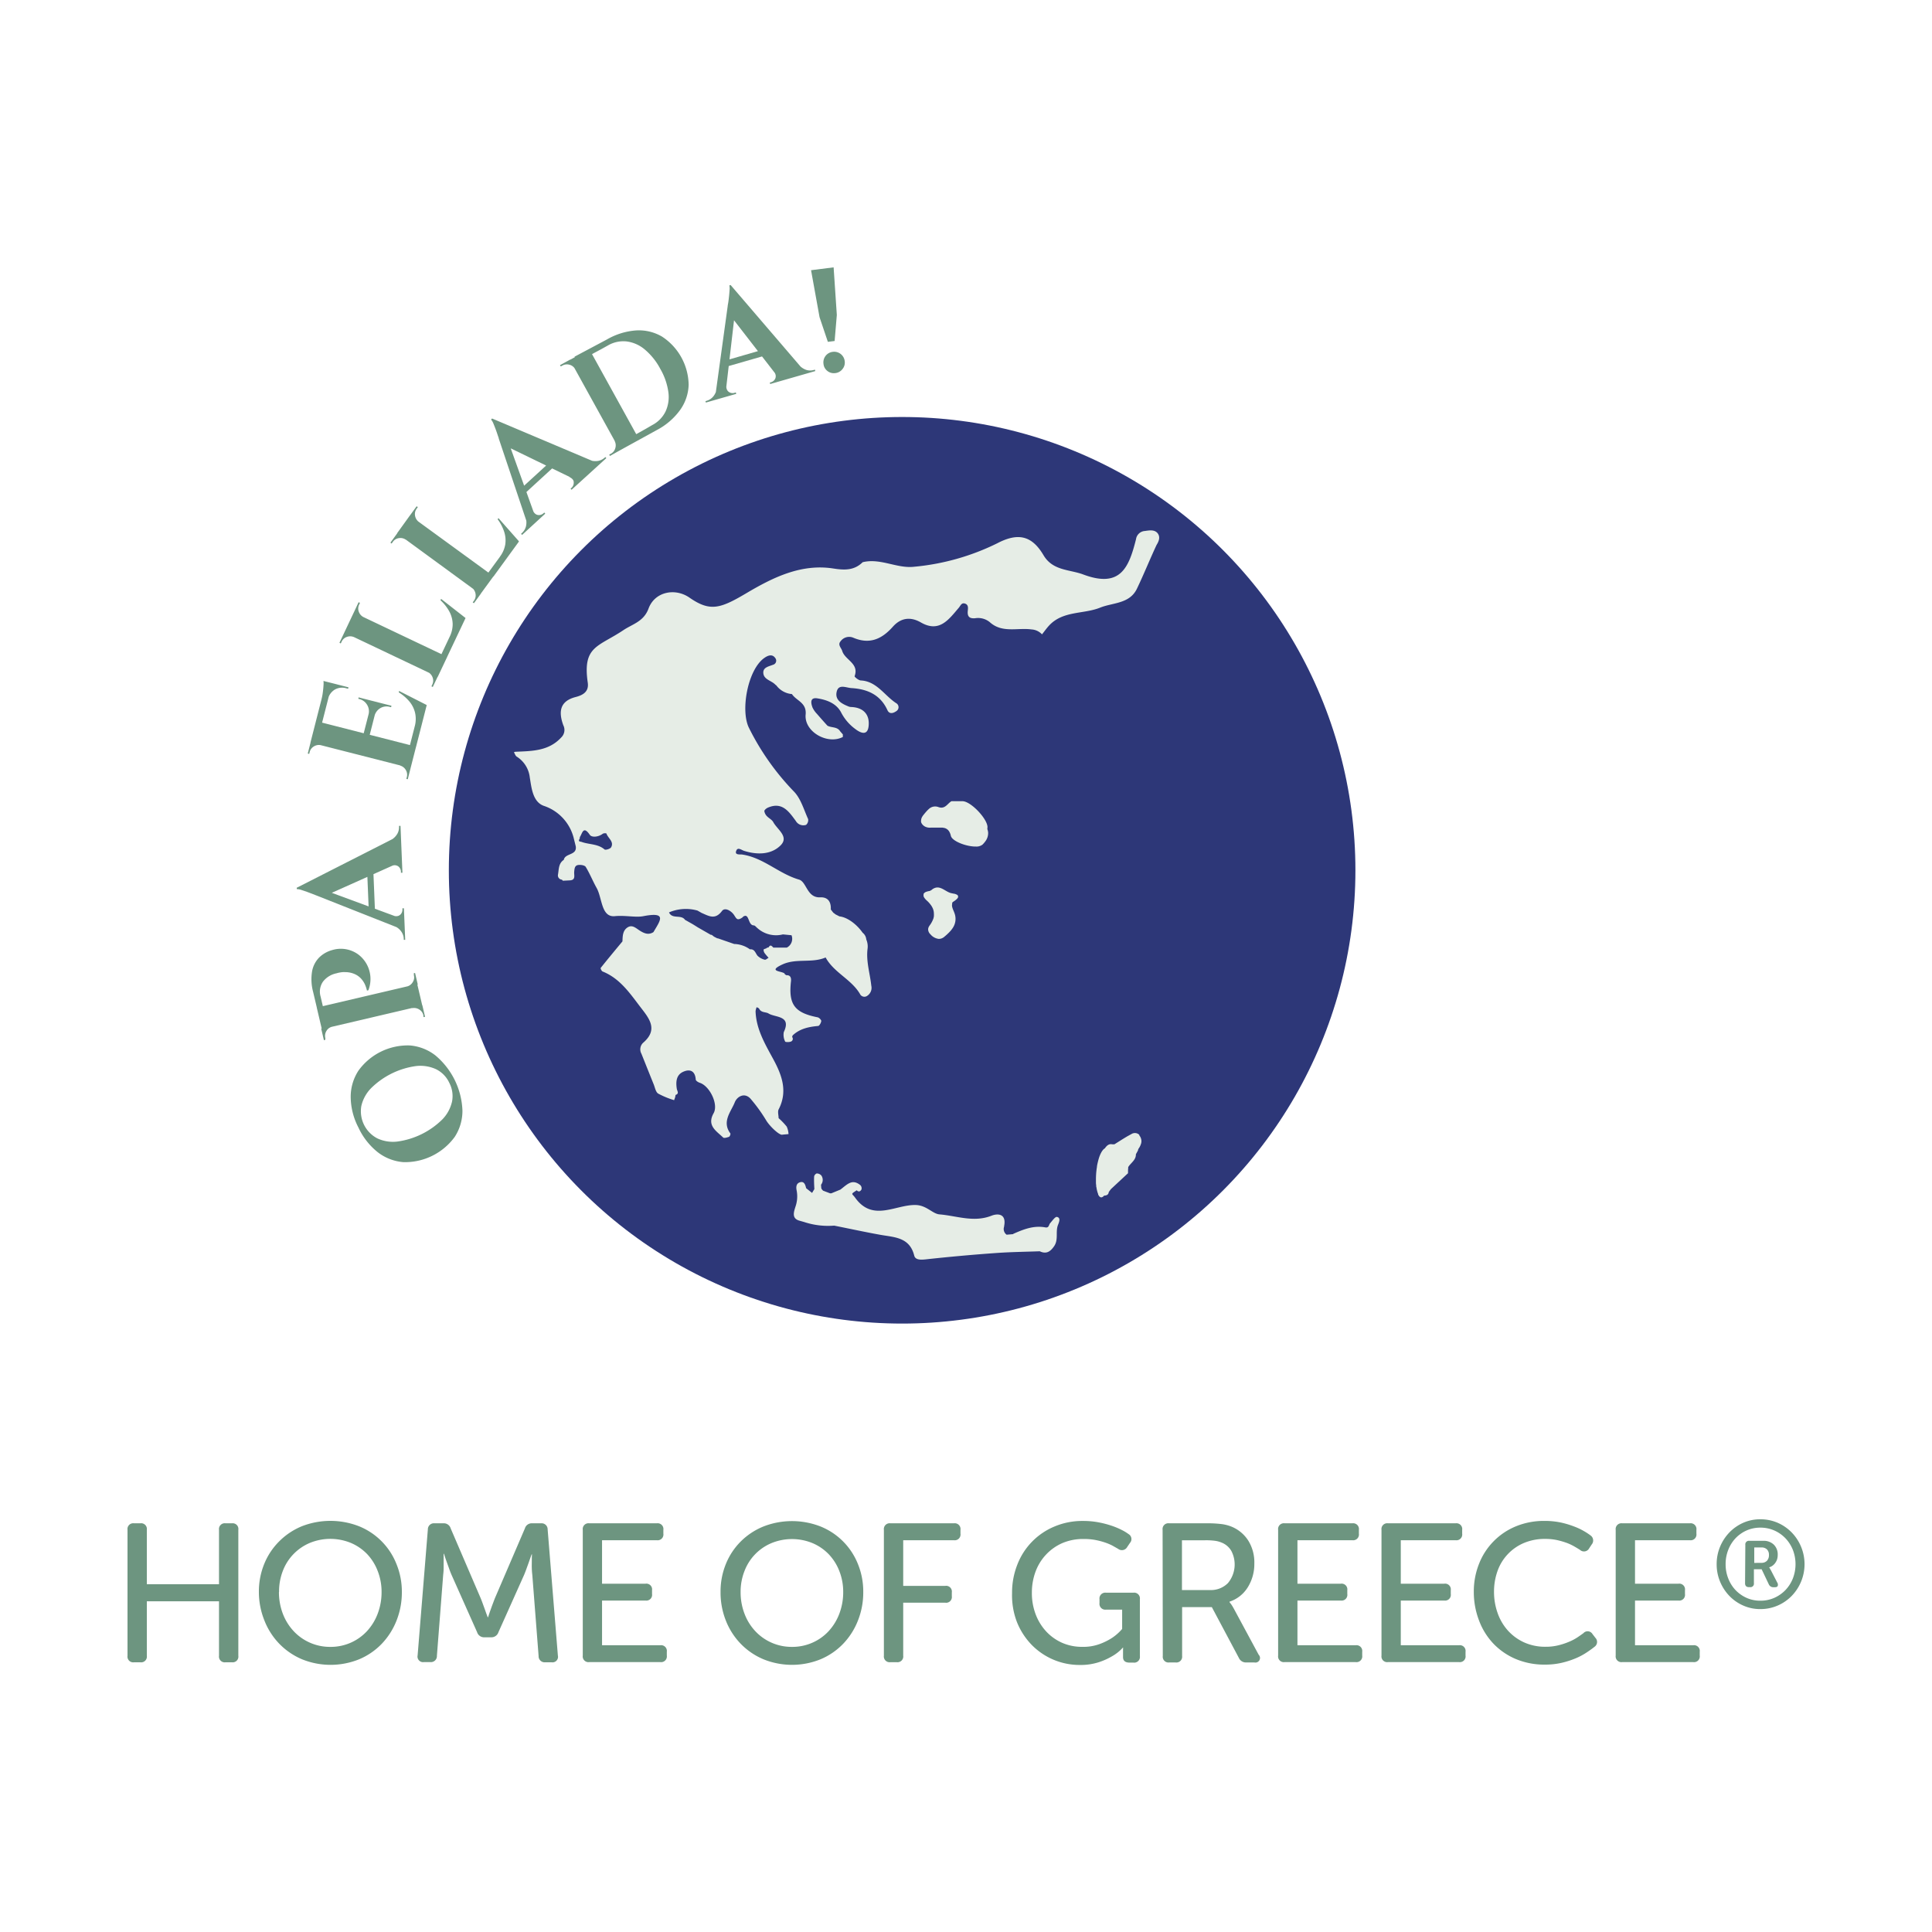 <svg id="Ebene_1" data-name="Ebene 1" xmlns="http://www.w3.org/2000/svg" viewBox="0 0 500 500"><defs><style>.cls-1{fill:#6d9580;}.cls-2{fill:#2d3778;}.cls-3{fill:#e6ede6;}</style></defs><path class="cls-1" d="M33,395.92a1.49,1.49,0,0,1,1.68-1.69h1.63A1.48,1.48,0,0,1,38,395.91V410H56.68V395.91a1.49,1.49,0,0,1,1.69-1.68h1.68a1.47,1.47,0,0,1,1.63,1.69v32.6a1.47,1.47,0,0,1-1.63,1.68H58.37a1.49,1.49,0,0,1-1.69-1.68V414.41H38v14.11a1.48,1.48,0,0,1-1.68,1.68H34.68A1.48,1.48,0,0,1,33,428.52Z"/><path class="cls-1" d="M67,412a18.84,18.84,0,0,1,1.37-7.23,17.49,17.49,0,0,1,3.85-5.83A17.86,17.86,0,0,1,78.1,395a20.34,20.34,0,0,1,14.83,0,17.43,17.43,0,0,1,9.65,9.71A18.84,18.84,0,0,1,104,412a19.69,19.69,0,0,1-1.38,7.41,18.43,18.43,0,0,1-3.82,6,17.56,17.56,0,0,1-5.83,4,19.68,19.68,0,0,1-14.83,0,17.86,17.86,0,0,1-5.85-4,18.18,18.18,0,0,1-3.85-6A19.69,19.69,0,0,1,67,412Zm5.19,0a15.65,15.65,0,0,0,1,5.61,13.76,13.76,0,0,0,2.78,4.5,12.85,12.85,0,0,0,9.53,4.1,12.76,12.76,0,0,0,9.5-4.1,13.86,13.86,0,0,0,2.75-4.5,15.65,15.65,0,0,0,1-5.61,14.7,14.7,0,0,0-1-5.42A13.21,13.21,0,0,0,95,402.18a12.82,12.82,0,0,0-4.21-2.88,14,14,0,0,0-10.59,0,12.78,12.78,0,0,0-7,7.24A14.7,14.7,0,0,0,72.22,412Z"/><path class="cls-1" d="M110.73,395.81a1.56,1.56,0,0,1,1.73-1.58h2.29a1.84,1.84,0,0,1,1.89,1.33l7.79,18.13c.21.51.41,1.05.61,1.61s.4,1.08.56,1.55.41,1.14.62,1.68h.1c.17-.54.35-1.1.56-1.68s.35-1,.56-1.55.41-1.1.61-1.61l7.79-18.13a1.84,1.84,0,0,1,1.89-1.33H140a1.56,1.56,0,0,1,1.73,1.58l2.65,32.66a1.43,1.43,0,0,1-1.63,1.73h-1.63a1.57,1.57,0,0,1-1.73-1.63l-1.63-21c-.07-.54-.11-1.12-.13-1.73s0-1.19,0-1.73,0-1.23.05-1.84h-.1c-.24.65-.46,1.28-.67,1.89s-.41,1.13-.63,1.75-.44,1.18-.64,1.66L129,422.4a1.91,1.91,0,0,1-1.94,1.33H125.4a1.89,1.89,0,0,1-1.93-1.33l-6.63-14.87c-.2-.48-.41-1-.63-1.63s-.44-1.21-.64-1.78-.46-1.31-.66-2h-.1v3.64a13.73,13.73,0,0,1-.11,1.76l-1.63,21a1.55,1.55,0,0,1-1.68,1.63h-1.68a1.44,1.44,0,0,1-1.63-1.73Z"/><path class="cls-1" d="M150.82,395.92a1.49,1.49,0,0,1,1.68-1.69H170a1.49,1.49,0,0,1,1.68,1.69v1a1.49,1.49,0,0,1-1.68,1.69H155.81v11.25h11.26a1.48,1.48,0,0,1,1.68,1.68v1a1.48,1.48,0,0,1-1.68,1.68H155.81v11.57h15.08a1.48,1.48,0,0,1,1.68,1.68v1a1.48,1.48,0,0,1-1.68,1.68H152.5a1.48,1.48,0,0,1-1.68-1.68Z"/><path class="cls-1" d="M186.48,412a18.84,18.84,0,0,1,1.37-7.23,17.49,17.49,0,0,1,3.85-5.83,17.79,17.79,0,0,1,5.86-3.88,20.31,20.31,0,0,1,14.82,0,17.43,17.43,0,0,1,9.65,9.71,18.84,18.84,0,0,1,1.38,7.23,19.69,19.69,0,0,1-1.38,7.41,18.27,18.27,0,0,1-3.82,6,17.56,17.56,0,0,1-5.83,4,19.66,19.66,0,0,1-14.82,0,17.79,17.79,0,0,1-5.86-4,18.18,18.18,0,0,1-3.85-6A19.69,19.69,0,0,1,186.48,412Zm5.19,0a15.44,15.44,0,0,0,1,5.61,13.57,13.57,0,0,0,2.77,4.5,12.85,12.85,0,0,0,9.53,4.1,12.78,12.78,0,0,0,5.29-1.09,12.62,12.62,0,0,0,4.21-3,13.86,13.86,0,0,0,2.75-4.5,15.65,15.65,0,0,0,1-5.61,14.7,14.7,0,0,0-1-5.42,13.21,13.21,0,0,0-2.75-4.36,12.72,12.72,0,0,0-4.21-2.88,14,14,0,0,0-10.59,0,12.72,12.72,0,0,0-7,7.24A14.51,14.51,0,0,0,191.67,412Z"/><path class="cls-1" d="M228.75,395.92a1.5,1.5,0,0,1,1.69-1.69h16.45a1.49,1.49,0,0,1,1.68,1.69v1a1.49,1.49,0,0,1-1.68,1.69H233.75v11.81h10.9a1.48,1.48,0,0,1,1.68,1.68v1a1.48,1.48,0,0,1-1.68,1.68h-10.9v13.71a1.48,1.48,0,0,1-1.68,1.68h-1.63a1.49,1.49,0,0,1-1.69-1.68Z"/><path class="cls-1" d="M261.92,412.32a19.69,19.69,0,0,1,1.37-7.41,17.46,17.46,0,0,1,9.63-9.86,18.57,18.57,0,0,1,7.33-1.43,21.15,21.15,0,0,1,4.21.39,25,25,0,0,1,3.41.91,19.59,19.59,0,0,1,2.57,1.1,11.6,11.6,0,0,1,1.63,1,1.49,1.49,0,0,1,.36,2.29l-.72,1.07a1.57,1.57,0,0,1-2.34.46l-1.45-.82a13.56,13.56,0,0,0-2-.84,18.86,18.86,0,0,0-2.47-.64,16.09,16.09,0,0,0-3-.25,13.65,13.65,0,0,0-5.58,1.09,12.76,12.76,0,0,0-4.2,3,13,13,0,0,0-2.68,4.38,15.55,15.55,0,0,0-.94,5.42,15.35,15.35,0,0,0,1,5.66,13.59,13.59,0,0,0,2.78,4.46,12.53,12.53,0,0,0,4.15,2.9,12.77,12.77,0,0,0,5.19,1,12.19,12.19,0,0,0,4.38-.71,16,16,0,0,0,3.21-1.58,12.74,12.74,0,0,0,2.65-2.34v-5h-4.17a1.5,1.5,0,0,1-1.69-1.69v-1a1.5,1.5,0,0,1,1.69-1.69h7.08a1.49,1.49,0,0,1,1.68,1.69v14.72a1.48,1.48,0,0,1-1.68,1.68h-1c-1.12,0-1.68-.48-1.68-1.43v-2.09a1,1,0,0,1,.05-.35h-.1a11,11,0,0,1-2.81,2.24,17.22,17.22,0,0,1-3.48,1.55,15.23,15.23,0,0,1-4.82.69,17.33,17.33,0,0,1-12.48-5.2,18.14,18.14,0,0,1-3.79-5.83A19.21,19.21,0,0,1,261.92,412.32Z"/><path class="cls-1" d="M300.88,395.92a1.49,1.49,0,0,1,1.68-1.69h9.68a29,29,0,0,1,4.13.23,10.34,10.34,0,0,1,2.6.74,9.34,9.34,0,0,1,4.12,3.57,10.67,10.67,0,0,1,1.53,5.86,11.34,11.34,0,0,1-1.7,6.16,8.75,8.75,0,0,1-4.72,3.72v.1a1.58,1.58,0,0,0,.31.41,11.65,11.65,0,0,1,.76,1.22l6.47,12a1.19,1.19,0,0,1-1.12,2h-2a2,2,0,0,1-2-1.17l-7-13.15h-7.69v12.64a1.49,1.49,0,0,1-1.69,1.68h-1.63a1.48,1.48,0,0,1-1.68-1.68Zm12.23,15.58a6.18,6.18,0,0,0,4.69-1.81,7.55,7.55,0,0,0,.89-8.27,5,5,0,0,0-2.52-2.19,6.79,6.79,0,0,0-1.63-.46,17.72,17.72,0,0,0-2.65-.15h-6V411.5Z"/><path class="cls-1" d="M330.78,395.92a1.49,1.49,0,0,1,1.68-1.69H350a1.49,1.49,0,0,1,1.68,1.69v1a1.49,1.49,0,0,1-1.68,1.69H335.78v11.25H347a1.48,1.48,0,0,1,1.68,1.68v1a1.48,1.48,0,0,1-1.68,1.68H335.78v11.57h15.07a1.49,1.49,0,0,1,1.69,1.68v1a1.49,1.49,0,0,1-1.69,1.68H332.46a1.48,1.48,0,0,1-1.68-1.68Z"/><path class="cls-1" d="M357.53,395.92a1.49,1.49,0,0,1,1.68-1.69h17.52a1.49,1.49,0,0,1,1.68,1.69v1a1.49,1.49,0,0,1-1.68,1.69H362.52v11.25h11.26a1.48,1.48,0,0,1,1.68,1.68v1a1.48,1.48,0,0,1-1.68,1.68H362.52v11.57H377.6a1.48,1.48,0,0,1,1.68,1.68v1a1.48,1.48,0,0,1-1.68,1.68H359.21a1.48,1.48,0,0,1-1.68-1.68Z"/><path class="cls-1" d="M381.42,412a19.36,19.36,0,0,1,1.35-7.28,17.26,17.26,0,0,1,9.55-9.71,19.06,19.06,0,0,1,7.38-1.4,20.38,20.38,0,0,1,4.21.41,23.37,23.37,0,0,1,3.38,1,16.43,16.43,0,0,1,2.58,1.2,15.78,15.78,0,0,1,1.75,1.14,1.6,1.6,0,0,1,.31,2.35l-.66,1a1.51,1.51,0,0,1-2.35.41c-.37-.24-.84-.52-1.42-.86a13.48,13.48,0,0,0-2-.95,21,21,0,0,0-2.55-.74,14.41,14.41,0,0,0-3-.3,13.85,13.85,0,0,0-5.6,1.07,12.34,12.34,0,0,0-6.81,7.28,15.93,15.93,0,0,0-.89,5.35,16.29,16.29,0,0,0,.92,5.45,13.35,13.35,0,0,0,2.65,4.54,12.78,12.78,0,0,0,4.2,3.08,13.19,13.19,0,0,0,5.58,1.14,13.36,13.36,0,0,0,3.31-.38,17.76,17.76,0,0,0,2.78-.92,12.76,12.76,0,0,0,2.16-1.14c.61-.41,1.12-.77,1.53-1.07a1.46,1.46,0,0,1,2.34.2l.77,1a1.53,1.53,0,0,1-.26,2.34q-.7.57-1.86,1.35a17,17,0,0,1-2.75,1.51,22.53,22.53,0,0,1-3.67,1.22,18.67,18.67,0,0,1-4.5.51,19,19,0,0,1-7.57-1.45,17.38,17.38,0,0,1-5.81-4,17.69,17.69,0,0,1-3.71-6A20.54,20.54,0,0,1,381.42,412Z"/><path class="cls-1" d="M418.14,395.92a1.5,1.5,0,0,1,1.69-1.69h17.52a1.49,1.49,0,0,1,1.68,1.69v1a1.49,1.49,0,0,1-1.68,1.69H423.14v11.25h11.25a1.48,1.48,0,0,1,1.68,1.68v1a1.48,1.48,0,0,1-1.68,1.68H423.14v11.57h15.07a1.48,1.48,0,0,1,1.68,1.68v1a1.48,1.48,0,0,1-1.68,1.68H419.83a1.49,1.49,0,0,1-1.69-1.68Z"/><path class="cls-1" d="M444.27,404.81a11.67,11.67,0,0,1,.89-4.54,11.93,11.93,0,0,1,2.42-3.69,11.4,11.4,0,0,1,3.58-2.49,10.87,10.87,0,0,1,4.41-.9,11.24,11.24,0,0,1,4.48.9,11.46,11.46,0,0,1,3.62,2.49,11.8,11.8,0,0,1,0,16.46,11.28,11.28,0,0,1-3.62,2.48,11.08,11.08,0,0,1-4.48.91,10.71,10.71,0,0,1-4.41-.91,11.21,11.21,0,0,1-3.58-2.48,11.86,11.86,0,0,1-2.42-3.7A11.62,11.62,0,0,1,444.27,404.81Zm2.32,0a9.85,9.85,0,0,0,.69,3.72,9.27,9.27,0,0,0,1.89,3,9.12,9.12,0,0,0,2.85,2,8.61,8.61,0,0,0,3.55.73,8.74,8.74,0,0,0,3.6-.73,9.25,9.25,0,0,0,2.88-2,9.37,9.37,0,0,0,1.93-3,10.26,10.26,0,0,0,0-7.45,9.44,9.44,0,0,0-1.93-3,9.11,9.11,0,0,0-2.88-2,8.91,8.91,0,0,0-3.6-.73,8.77,8.77,0,0,0-3.55.73,9,9,0,0,0-2.85,2,9.33,9.33,0,0,0-1.89,3A9.94,9.94,0,0,0,446.59,404.81Zm5.1-5a.93.93,0,0,1,1.05-1.05h3.6a3.75,3.75,0,0,1,2.73,1,3.53,3.53,0,0,1,1,2.67,3.62,3.62,0,0,1-.2,1.24,3.54,3.54,0,0,1-.53.94,3,3,0,0,1-.7.65,2.35,2.35,0,0,1-.76.35v.07l.09.12a1,1,0,0,1,.13.21,1.73,1.73,0,0,0,.19.34l1.66,3.21a1,1,0,0,1,.12.88c-.1.22-.34.33-.7.33H459a1.25,1.25,0,0,1-1.24-.76l-1.85-3.89h-2v3.63a.89.89,0,0,1-1,1h-.29c-.65,0-1-.34-1-1Zm4.17,4.65a1.88,1.88,0,0,0,1.43-.54,2.1,2.1,0,0,0,.51-1.5,1.92,1.92,0,0,0-.51-1.43,1.9,1.9,0,0,0-1.4-.51H454v4Z"/><circle class="cls-2" cx="233.47" cy="225.23" r="117.31"/><path class="cls-1" d="M92.76,291.8a17.4,17.4,0,0,1-2-7.9,12.43,12.43,0,0,1,2-6.81,15.75,15.75,0,0,1,13.29-6.53,12.36,12.36,0,0,1,6.63,2.58,19.56,19.56,0,0,1,7,14.29,12.35,12.35,0,0,1-2,6.8,15.92,15.92,0,0,1-13.29,6.53,12.42,12.42,0,0,1-6.62-2.56A17.57,17.57,0,0,1,92.76,291.8Zm23.52-11.56a7.39,7.39,0,0,0-3.41-3.52,9.74,9.74,0,0,0-5.15-.83A20.48,20.48,0,0,0,96,281.66a9.64,9.64,0,0,0-2.49,4.58,7.92,7.92,0,0,0,4.1,8.35,9.56,9.56,0,0,0,5.17.85,20.48,20.48,0,0,0,11.72-5.76,9.64,9.64,0,0,0,2.49-4.61A7.41,7.41,0,0,0,116.28,280.24Z"/><path class="cls-1" d="M81.05,256.76a12.61,12.61,0,0,1-.28-5.4,6.84,6.84,0,0,1,1.85-3.58A7.73,7.73,0,0,1,86,245.87,7.65,7.65,0,0,1,92.7,247a7.92,7.92,0,0,1,3.15,5.68,8.1,8.1,0,0,1-.51,3.59l-.37.09a9,9,0,0,0-.54-1.62,6,6,0,0,0-.91-1.39,4.91,4.91,0,0,0-1.62-1.21,6,6,0,0,0-2.52-.55,5.09,5.09,0,0,0-1.15.05,7.36,7.36,0,0,0-1.14.25,5.88,5.88,0,0,0-3.51,2.17,4.55,4.55,0,0,0-.61,3.85l.6,2.57-1.47.74Zm.93,4,26-6.09,1.31,5.58-26,6.09Zm4,4.84,0,.11a2.27,2.27,0,0,0-1.49,1.09,2.39,2.39,0,0,0-.3,1.84s0,.1,0,.22,0,.2,0,.22l-.36.13-.7-3Zm19.35-10.18,0-.12a2.4,2.4,0,0,0,1.48-1.11,2.23,2.23,0,0,0,.3-1.81,2.45,2.45,0,0,0,0-.25q0-.2-.06-.24l.37-.08.7,3Zm1.26,5.35,2.71-.63.7,3-.37.09a1.82,1.82,0,0,1-.06-.24c0-.14,0-.22,0-.24a2.34,2.34,0,0,0-1.08-1.5,2.5,2.5,0,0,0-1.83-.34Z"/><path class="cls-1" d="M76.78,229.76l26.74-13.6.28,6.87-19.56,8.76Zm0,0,4.65-.34,23.1,8.53.11,2.79-22.77-9L81,231.4l-1.45-.55L78,230.32a4.09,4.09,0,0,0-1.18-.22ZM95,225l1.6-.07.46,11.23-1.6.06Zm6.28-.83-.28-6.68a4.37,4.37,0,0,0,1.79-1.64,3.45,3.45,0,0,0,.48-1.82v-.3l.38,0,.5,12.14h-.39v-.34a1.77,1.77,0,0,0-.68-1.31A1.61,1.61,0,0,0,101.29,224.17Zm.52,12.79a1.85,1.85,0,0,0,1.3.06,1.58,1.58,0,0,0,.8-.68,1.76,1.76,0,0,0,.25-.93l0-.35h.38l.34,8.17h-.38l0-.34a3.47,3.47,0,0,0-.63-1.79,4,4,0,0,0-1.91-1.47Z"/><path class="cls-1" d="M83.08,192.74l0,.12a2.45,2.45,0,0,0-1.83.3,2.36,2.36,0,0,0-1.11,1.47l-.12.48-.37-.09.76-3Zm-1.31-6.13,25.91,6.62-1.42,5.55-25.91-6.61Zm2.61-10.21,1.59.4-2.64,10.33-1.59-.41Zm-.67-.17,1.07.27-1.56,4.41a14,14,0,0,0,.33-1.75c.08-.62.14-1.2.17-1.75A5.44,5.44,0,0,0,83.71,176.23Zm2.15.54,4.33,1.11-.1.37-.44-.11a3.82,3.82,0,0,0-3,.32,3.94,3.94,0,0,0-1.78,2.48l-.07,0Zm6.94,3.71,3.55.91-.9,3.51-.07,0a3.24,3.24,0,0,0-.37-2.49A3.2,3.2,0,0,0,93,180.92l-.26-.07Zm3.48.89,1.55.39-2.17,8.52-1.56-.4Zm1.48.38,3.55.9-.09.37-.3-.07a3.16,3.16,0,0,0-2.48.31,3.27,3.27,0,0,0-1.51,2l-.07,0Zm5.52-2.93,7.15,3.64-1.85,7.25L107.33,188a7.34,7.34,0,0,0,.11-3.44A7.16,7.16,0,0,0,106,181.6a11.3,11.3,0,0,0-2.8-2.41Zm.31,19.16,2.7.69-.76,3-.37-.09.13-.48a2.36,2.36,0,0,0-.27-1.83,2.48,2.48,0,0,0-1.46-1.14Zm5-14.93,1.82-.48-2.75,10.77-1.59-.41Z"/><path class="cls-1" d="M91.68,164.78l-.05.11a2.49,2.49,0,0,0-1.86-.06,2.31,2.31,0,0,0-1.36,1.24l-.22.45-.34-.17,1.31-2.76Zm-.12-6.27L115.73,170l-2.45,5.18L89.11,163.69Zm2.47,1.3-2.52-1.19,1.3-2.77.35.17-.21.45a2.27,2.27,0,0,0-.09,1.84,2.47,2.47,0,0,0,1.22,1.4Zm16.78,14,2.52,1.19L112,177.79l-.34-.17.21-.45a2.35,2.35,0,0,0,.09-1.84,2.51,2.51,0,0,0-1.22-1.4ZM114.16,155l6.32,4.94-3.2,6.76-.89-1.94a7.38,7.38,0,0,0,.76-3.36,7.24,7.24,0,0,0-.87-3.16,11.45,11.45,0,0,0-2.29-2.9Zm4.4,5.17,1.88-.13-4.76,10.05-1.48-.7Z"/><path class="cls-1" d="M105.09,139.58l-.07.09a2.46,2.46,0,0,0-1.81-.4,2.28,2.28,0,0,0-1.57,1l-.29.4-.31-.23,1.8-2.47Zm1-6.19,21.62,15.75-3.38,4.63L102.77,138Zm2.19,1.74-2.25-1.64,1.8-2.47.3.22-.29.4a2.34,2.34,0,0,0-.43,1.79,2.5,2.5,0,0,0,.94,1.61ZM122.2,152l2.25,1.64-1.8,2.47-.31-.22.3-.41a2.32,2.32,0,0,0,.43-1.79,2.51,2.51,0,0,0-.94-1.6Zm10.17-12,1.87.23-6.55,9-1.33-1Zm-3.36-5.9,5.3,6-4.41,6.05-.52-2.08a7.28,7.28,0,0,0,1.38-3.16,7.15,7.15,0,0,0-.27-3.26,11.35,11.35,0,0,0-1.71-3.28Z"/><path class="cls-1" d="M127.35,108.31l3.25,3.34,8.33,23.18-2.06,1.88-7.79-23.21c0-.16-.14-.47-.28-.9s-.31-.93-.51-1.47-.41-1.06-.61-1.55a3.76,3.76,0,0,0-.59-1Zm0,0L155,120l-5.08,4.64-19.28-9.35Zm15.37,10.9,1.08,1.18L135.51,128l-1.08-1.19Zm-4.78,12.9a1.81,1.81,0,0,0,.79,1,1.53,1.53,0,0,0,1,.17,1.75,1.75,0,0,0,.87-.4l.25-.24.26.29-6,5.51-.26-.29.25-.23a3.47,3.47,0,0,0,1-1.63,4.11,4.11,0,0,0-.1-2.41Zm9.46-8.63,4.93-4.51a4.36,4.36,0,0,0,2.41.32,3.43,3.43,0,0,0,1.7-.81l.23-.2.25.28-9,8.19-.26-.28.26-.23a1.79,1.79,0,0,0,.56-1.37C148.51,124.3,148.14,123.84,147.4,123.48Z"/><path class="cls-1" d="M148.94,95.53l-.1,0a2.27,2.27,0,0,0-1.45-1.13,2.38,2.38,0,0,0-1.85.21l-.4.22-.22-.32,2.68-1.47Zm3.57-5.16,12.93,23.41-5,2.77L147.5,93.14Zm4.55-2.51a17.59,17.59,0,0,1,7.61-2.35,11.86,11.86,0,0,1,6.66,1.6,15.18,15.18,0,0,1,6.89,12.48,11.81,11.81,0,0,1-2.19,6.49,17.42,17.42,0,0,1-6,5.19l-8,4.4-.81-1.39,2-1.12L165.3,112l1.79-1,1.72-1a7.85,7.85,0,0,0,3.45-3.54,9,9,0,0,0,.71-5,16.51,16.51,0,0,0-2.09-6,16.7,16.7,0,0,0-4-5,9.07,9.07,0,0,0-4.65-2.09,7.91,7.91,0,0,0-4.84,1l-1.8,1-1.87,1-2.14,1.18-2.11,1.16-.78-1.4Zm2.11,26.2,1.35,2.44L157.85,118l-.19-.34.44-.24a2.29,2.29,0,0,0,1.14-1.44,2.43,2.43,0,0,0-.17-1.85Z"/><path class="cls-1" d="M188,99.77a1.8,1.8,0,0,0,.25,1.28,1.53,1.53,0,0,0,.85.61,1.76,1.76,0,0,0,1,0l.33-.1.11.37-7.86,2.25-.11-.36.33-.1a3.44,3.44,0,0,0,1.59-1,4,4,0,0,0,1-2.21Zm1.08-26,1.43,4.44-2.84,24.46-2.68.77,3.34-24.25c0-.17.08-.48.15-.94s.13-1,.19-1.54.11-1.13.14-1.65a3.56,3.56,0,0,0-.06-1.2ZM198,90.34l.45,1.55L187.66,95l-.44-1.54Zm-8.93-16.59,19.53,22.77L202,98.42,188.87,81.48ZM200.3,96.24l6.43-1.84a4.39,4.39,0,0,0,2,1.35,3.41,3.41,0,0,0,1.87,0l.3-.09.1.37-11.67,3.35-.11-.37.33-.09a1.76,1.76,0,0,0,1.11-1A1.6,1.6,0,0,0,200.3,96.24Z"/><path class="cls-1" d="M216,88.25l-1.75.22-2.15-6.38L209.9,69.93l5.84-.74.83,12.33Zm.12,8.31a2.65,2.65,0,0,1-2-.56,2.61,2.61,0,0,1-1-1.83,2.73,2.73,0,0,1,2.38-3.11,2.74,2.74,0,0,1,3.11,2.42,2.6,2.6,0,0,1-.55,2A2.7,2.7,0,0,1,216.16,96.56Z"/><polygon class="cls-3" points="214.22 187.92 214.22 187.92 214.22 187.92 214.22 187.92"/><path class="cls-3" d="M299.59,138c-.82-1-2.14-.74-3.32-.58a2.47,2.47,0,0,0-2.27,2.13c-1.84,7.3-4,12.75-13.67,9.12-3.57-1.33-7.88-.93-10.28-5-3.05-5.16-6.67-5.84-12-3.05a61.18,61.18,0,0,1-21.53,6.06c-4.41.49-8.69-2.31-13.26-1.18-2.19,2.14-4.64,2.09-7.59,1.63-8.37-1.31-15.72,2.37-22.51,6.39s-9.39,4.84-14.72,1.15c-3.75-2.6-9-1.53-10.6,2.83-1.26,3.4-4.17,4-6.53,5.6-6.53,4.36-10.57,4.1-9.2,13.56.34,2.32-1.2,3.23-3.1,3.72-4.19,1.07-4.48,3.87-3.23,7.31a2.68,2.68,0,0,1-.54,3.17c-3.29,3.57-7.62,3.5-11.91,3.7l-.33.11c.24.39.38.91.72,1.14a7.3,7.3,0,0,1,3.39,5.41c.44,2.59.73,6.29,3.62,7.33a11.82,11.82,0,0,1,7.69,8.12h0L149,219c.4,2.43-2.76,1.74-3.09,3.53h0c-1.39.91-1.26,2.45-1.5,3.8a1.09,1.09,0,0,0,1,1.32v0l.27.28,1.77-.09h0c1.61-.07,1.08-1.32,1.15-2.17s.12-1.66,1-1.8c.66-.11,1.76.06,2,.51,1.06,1.73,1.81,3.65,2.81,5.43,1.47,2.63,1.16,7.65,4.73,7.29,2.68-.26,5.4.4,7.37,0,6.27-1.2,4.34,1.15,2.6,4.13v0h0c-1.21.78-2.29.38-3.4-.3s-2.05-1.73-3.31-.91-1.26,2.26-1.31,3.61h0v0h0c-1.89,2.28-3.79,4.56-5.63,6.87-.09.12.23.82.49.92,4.37,1.75,6.93,5.44,9.63,9,2.24,2.94,5,5.92.84,9.47a2.33,2.33,0,0,0-.42,2.81q1.55,3.89,3.11,7.77h0c.39.87.54,2.09,1.21,2.54a21.7,21.7,0,0,0,4.14,1.71c.09-.24.18-.48.26-.72a11.59,11.59,0,0,1-2.68-.91,11.59,11.59,0,0,0,2.68.91l.12-.63c1-.35.42-1,.32-1.55-.28-1.77-.19-3.6,1.62-4.43s3.12-.22,3.28,2c0,.3.61.69,1,.82,2.6.81,4.93,5.57,3.62,7.89-1.81,3.22.72,4.6,2.47,6.29.24.23,1,0,1.51-.18.22-.08.46-.74.35-.89-2.25-3.05.15-5.56,1.15-8.05.58-1.46,2.48-2.63,4.05-.95a41.28,41.28,0,0,1,4.16,5.77c1,1.56,3.4,3.79,4.1,3.56l1.6-.15a5.42,5.42,0,0,0-.47-1.94,18.05,18.05,0,0,0-2.1-2.19c0-.75-.28-1.65,0-2.24,2.4-4.63.9-8.8-1.33-12.93-2.13-3.94-4.47-7.81-4.63-12.48a3.64,3.64,0,0,1,.29-1.07c.22.14.55.22.64.41.53,1.08,1.73.79,2.43,1.23,1.77,1.1,6,.47,3.94,4.83a3.88,3.88,0,0,0,.35,2.42c0,.17,1,.2,1.38.05a.75.75,0,0,0,.43-1.22l.12-.39h0c1.85-1.76,4.16-2.24,6.6-2.46.33,0,.78-.83.82-1.3,0-.29-.56-.87-.94-.94-6-1.18-7.56-3.35-6.9-9.31.08-.69,0-1.66-1.19-1.58l-.41-.26c.06-.88-5-.53-.55-2.56,3.6-1.62,7.58-.25,11.12-1.78h0c2.18,4,6.79,5.68,9,9.64a1.27,1.27,0,0,0,1.82.25,2.45,2.45,0,0,0,1-2.58c-.34-3.23-1.4-6.35-.95-9.69a4.58,4.58,0,0,0-.35-2.28,2.46,2.46,0,0,0-.94-1.74c-1.47-2.12-3.9-4-6-4.23l-1-.51-.62-.47-.62-.81c.1-1.94-.71-3.23-2.74-3.14-3.45.16-3.49-4-5.48-4.59-5.24-1.52-9.24-5.7-14.75-6.49-.51-.07-2,.2-1.49-1,.4-1,1.35-.15,2.05.06,3.4,1.06,7,1,9.44-1.45,2.21-2.25-.89-4.08-1.92-6-.33-.61-1.13-1-1.62-1.51a2.38,2.38,0,0,1-.69-1.34c0-.29.53-.72.91-.89,3.7-1.6,5.44,1,7.24,3.45a2.24,2.24,0,0,0,2.66,1,1.62,1.62,0,0,0,.52-1.5c-1.1-2.41-1.86-5.21-3.61-7.06a65.42,65.42,0,0,1-11.74-16.62c-2.18-4.54-.25-15,4-18,.71-.51,2-1.22,2.84,0a1.09,1.09,0,0,1-.57,1.75c-1.12.45-2.65.66-2.51,2.19s1.81,1.86,2.83,2.7h0l.46.42.05,0a5.61,5.61,0,0,0,4,2.27l.06,0c1.14,1.76,3.84,2.19,3.55,5.3-.42,4.4,5.57,7.87,9.59,5.83.1-.05,0-.44.05-.67l-.7-.81c-.76-1.25-2.24-.88-3.3-1.46h0c-.91-1-1.84-2.05-2.74-3.09a6,6,0,0,1-1.12-1.61c-.45-1.19-.67-2.67,1.23-2.38,2.5.39,5,1.32,6.22,3.74a12.24,12.24,0,0,0,3.57,4.16c1.21.94,3.18,2,3.49-.66.35-3.07-1.36-4.92-4.63-5l-.39-.07c-1.78-.7-3.72-1.63-3.25-3.82s2.45-1.06,3.9-1c4.12.27,7.45,1.74,9.27,5.76.48,1,1.44.79,2.23.23a1.2,1.2,0,0,0,0-2.1c-3-1.94-5-5.65-9.13-5.87-.58,0-1.68-.93-1.62-1.1,1.23-3.32-2.49-4.18-3.2-6.52-.26-.86-1.24-1.58-.42-2.53a2.74,2.74,0,0,1,3.21-.94c4.25,1.84,7.44.43,10.33-2.84,2-2.23,4.47-2.67,7.24-1.08,4.78,2.75,7.22-.79,9.81-3.81.45-.53.69-1.37,1.59-1.08s.81,1.11.74,1.8c-.16,1.45.29,2.13,1.88,2a4.78,4.78,0,0,1,3.79,1c3.22,2.93,7.21,1.39,10.84,1.9a4,4,0,0,1,2.69,1.27c.62-.77,1.18-1.58,1.85-2.3,3.6-3.86,8.89-2.88,13.21-4.62,3.29-1.32,7.6-.95,9.5-4.88,1.79-3.73,3.33-7.58,5.08-11.32C299.9,140.1,300.36,139,299.59,138Zm-141.45,81.3c-.22.39-1.43.75-1.68.54-1.78-1.52-4.09-1.23-6.07-2-1.15-.08-.14-.81-.35-1.17.67-.91.86-3.14,2.6-.62.51.75,2.26.58,3.36-.28a1.27,1.27,0,0,1,.94-.07C157.34,216.94,159,217.82,158.14,219.31Zm1-12h0l.13-.23Zm49.41,58a5,5,0,0,0-3.32,2.6A5,5,0,0,1,208.56,265.35Zm-35.43-29.12h0Zm7.46,3.81h0Zm15.07,7.84a3.19,3.19,0,0,0,.52.69A3.19,3.19,0,0,1,195.66,247.88Zm7.74,16a11.17,11.17,0,0,0-3.66-2A11.17,11.17,0,0,1,203.4,263.9Zm-11.15-26.54c1.75-1.25,1.23,2.17,2.83,2.2.31,0,.61.44.92.68h0a7.23,7.23,0,0,0,6.63,1.65l2.23.22a1,1,0,0,1,.31-.06,1,1,0,0,0-.31.06,2.56,2.56,0,0,1-1.23,3.2l0,0a2.92,2.92,0,0,1-1,.49,2.92,2.92,0,0,0,1-.49l-3.48,0h0c-.39-.41-.77-.89-1.22-.07l1.22.07h0l-1.22-.07-.51.14a.08.08,0,0,1-.05.1c0,.24,0,.57,0,.77,0-.2,0-.53,0-.77-.26.12-.72.21-.74.36a1.48,1.48,0,0,0,.29.93,13.49,13.49,0,0,0,1,1.17c-.33.18-.73.58-1,.5a4.08,4.08,0,0,1-1.84-1c-.58-.68-.72-1.8-2-1.69h0A7.27,7.27,0,0,0,190,244.3h0l-4.13-1.43-.28-.05-.81-.42h0l-.6-.47h-.23a4.92,4.92,0,0,1-.78-.07,4.92,4.92,0,0,0,.78.07L180.59,240h0c-.51-.32-1-.64-1.54-.95h0l-1.77-1h0c-1-1.46-3.31-.08-4.14-1.92a11.09,11.09,0,0,1,7.36-.48h0l1.09.62c1.82.77,3.48,1.88,5.25-.5.79-1.06,2.44,0,3.11,1S190.77,238.41,192.25,237.36Z"/><path class="cls-3" d="M249.09,207.35h-2.85c-1.06.61-1.63,2.12-3.35,1.53a2.38,2.38,0,0,0-2.51.49l-.3.28h0A16.3,16.3,0,0,0,239,210.9a2,2,0,0,0-.24.33,2.12,2.12,0,0,0-.39,1.16h0a1,1,0,0,0,0,.3c0,.1.06.2.1.3l.08.15a.71.71,0,0,0,.1.14,2.22,2.22,0,0,0,.46.46l.1.07a3.07,3.07,0,0,0,.31.17,3,3,0,0,0,.79.21,3.86,3.86,0,0,0,.6,0h.12c.41,0,.82,0,1.22,0h1.1l.56,0,.47.08a2.06,2.06,0,0,1,.92.49,1.94,1.94,0,0,1,.23.26.71.71,0,0,1,.1.14,3.54,3.54,0,0,1,.45,1.15,1.39,1.39,0,0,0,.17.38.83.83,0,0,0,.08.12l.1.12c1,1.11,3.71,2.06,5.74,2.15h.31a2.58,2.58,0,0,0,1.8-.5,6.82,6.82,0,0,0,.61-.69l.08-.11a3.51,3.51,0,0,0,.76-2.28,3.05,3.05,0,0,0-.2-.9l0-.24C256,212.41,251.37,207.36,249.09,207.35Z"/><path class="cls-3" d="M246.44,233.62l.13-.15h0l.17-.13a5,5,0,0,0,.85-.64h0a1.53,1.53,0,0,0,.32-.41.88.88,0,0,0,.05-.15.38.38,0,0,0,0-.1.43.43,0,0,0-.06-.22l0-.06a1.08,1.08,0,0,0-.28-.23l-.3-.13-.34-.11-.12,0-.62-.13c-1.33-.26-2.5-1.68-3.92-1.46a2.45,2.45,0,0,0-1.25.64l-.42.23a5.14,5.14,0,0,0-.69.15,2.29,2.29,0,0,0-.28.09,1.3,1.3,0,0,0-.66.52,1,1,0,0,1,0,.1.8.8,0,0,0,0,.15,1,1,0,0,0,0,.37,1.54,1.54,0,0,0,.08.19,1.13,1.13,0,0,0,.12.21,4.22,4.22,0,0,0,.29.37,5,5,0,0,0,.4.39,6.69,6.69,0,0,1,.91,1,4.44,4.44,0,0,1,.27.38,4.73,4.73,0,0,1,.39.78l.06.19a3.4,3.4,0,0,1,.15,1h0a3.64,3.64,0,0,1,0,.57s0,.05,0,.07,0,.2-.07.3l0,.13a2.25,2.25,0,0,1-.08.24,6.89,6.89,0,0,1-1,1.81,2.18,2.18,0,0,0-.23.42,1.4,1.4,0,0,0-.11.56,1.82,1.82,0,0,0,.61,1.25,3.29,3.29,0,0,0,2.1,1.17.48.48,0,0,0,.12,0,1.82,1.82,0,0,0,.46-.06l.24-.08.24-.11.12-.07.24-.17a.52.52,0,0,0,.11-.1c.23-.18.45-.38.66-.57l.31-.3.16-.15.15-.16.29-.31.32-.4.19-.27c.08-.11.15-.23.22-.35a4.18,4.18,0,0,0,.33-3.41c-.25-.81-.88-1.8-.64-2.52A.68.68,0,0,1,246.44,233.62Z"/><path class="cls-3" d="M273.54,314.94c-.46-.1-1.21,1-1.76,1.62-.37.42-.28,1.26-1.24,1.09-3-.56-5.64.49-8.28,1.66h0l-.11.09-1.64.14a1.82,1.82,0,0,1-.64-2.1l0-.15c.6-3.08-1.47-3.37-3.31-2.65-4.58,1.79-9,0-13.44-.36-1.78-.16-3.3-2.31-6.05-2.42-5.22-.2-11.18,4.51-15.76-1.9-.83-1.15-1.29-.81.42-1.92.52.58,1,.23,1.22-.22a1.16,1.16,0,0,0-.26-1.07,3.57,3.57,0,0,0-1-.63,2.18,2.18,0,0,0-1.29-.13c-1.06.24-2,1.22-2.93,1.89l-.18.07-2.14.88h-.33l-1.82-.69c-.12-.14-.25-.28-.37-.43l-.09-.26-.06-.84a2,2,0,0,0,.09-2.38,1.57,1.57,0,0,0-1.17-.54c-.25,0-.69.49-.7.78-.06,1.08,0,2.17.06,3.26-.19.32-.39.64-.59,1l-1.54-1.22h0c-.2-.8-.45-1.8-1.47-1.57s-1.2,1.09-1,2.1a8,8,0,0,1-.09,3.56c-.33,1.38-1.58,3.59.75,4.29l1.27.36a19.69,19.69,0,0,0,7.79.94c3.41.68,6.81,1.41,10.23,2.06l1.68.31c3.64.66,7.61.58,8.81,5.38.28,1.13,1.6,1.12,2.83,1q9.09-1,18.22-1.65c3.8-.28,7.63-.32,11.44-.46,1.69.8,2.74.11,3.72-1.32,1.18-1.72.3-3.71,1-5.5C274.06,316.35,274.6,315.16,273.54,314.94Z"/><path class="cls-3" d="M294.87,293.72v0a1.73,1.73,0,0,0-.3-.25,1.66,1.66,0,0,0-1.72,0l-1,.55c-1.17.68-2.3,1.42-3.45,2.13l-.53,0a1.69,1.69,0,0,0-.72,0,1.46,1.46,0,0,0-.36.16l-.09.05a3,3,0,0,0-.75.82,1.57,1.57,0,0,0-.37.28,3.62,3.62,0,0,0-.4.51l-.12.19-.14.26h0a8.69,8.69,0,0,0-.51,1.26c-.06.21-.13.42-.18.63-.13.49-.25,1-.34,1.54,0,.05,0,.1,0,.15l-.06.35a20.75,20.75,0,0,0-.2,2.84v.23c0,.15,0,.3,0,.44v0c0,.28,0,.56.06.83v.08c0,.18,0,.35.07.52a8.07,8.07,0,0,0,.18.93,1.09,1.09,0,0,0,.05.17,2.4,2.4,0,0,0,.12.38,2.34,2.34,0,0,0,.09.24.69.69,0,0,0,0,.13,2.1,2.1,0,0,0,.31.48c.34.37.74.37,1.24-.2h0a1.9,1.9,0,0,0,.7-.14l.11-.06.07-.06a.88.88,0,0,0,.22-.28,1.39,1.39,0,0,0,.1-.39h0v0l.54-.73.22-.21,0,0,4-3.72a2.09,2.09,0,0,0,.22-.2v-.25h0v0c0-.36,0-.73.05-1.09a2.09,2.09,0,0,1,0-.25h0a4.65,4.65,0,0,1,.42-.57c.7-.82,1.6-1.51,1.57-2.76h0l.51-.92.08-.24,0-.12c.12-.18.24-.36.35-.54a4.53,4.53,0,0,0,.42-1,3.5,3.5,0,0,0,.07-.45v-.23a2.55,2.55,0,0,0-.58-1.42A.52.52,0,0,0,294.87,293.72Z"/></svg>